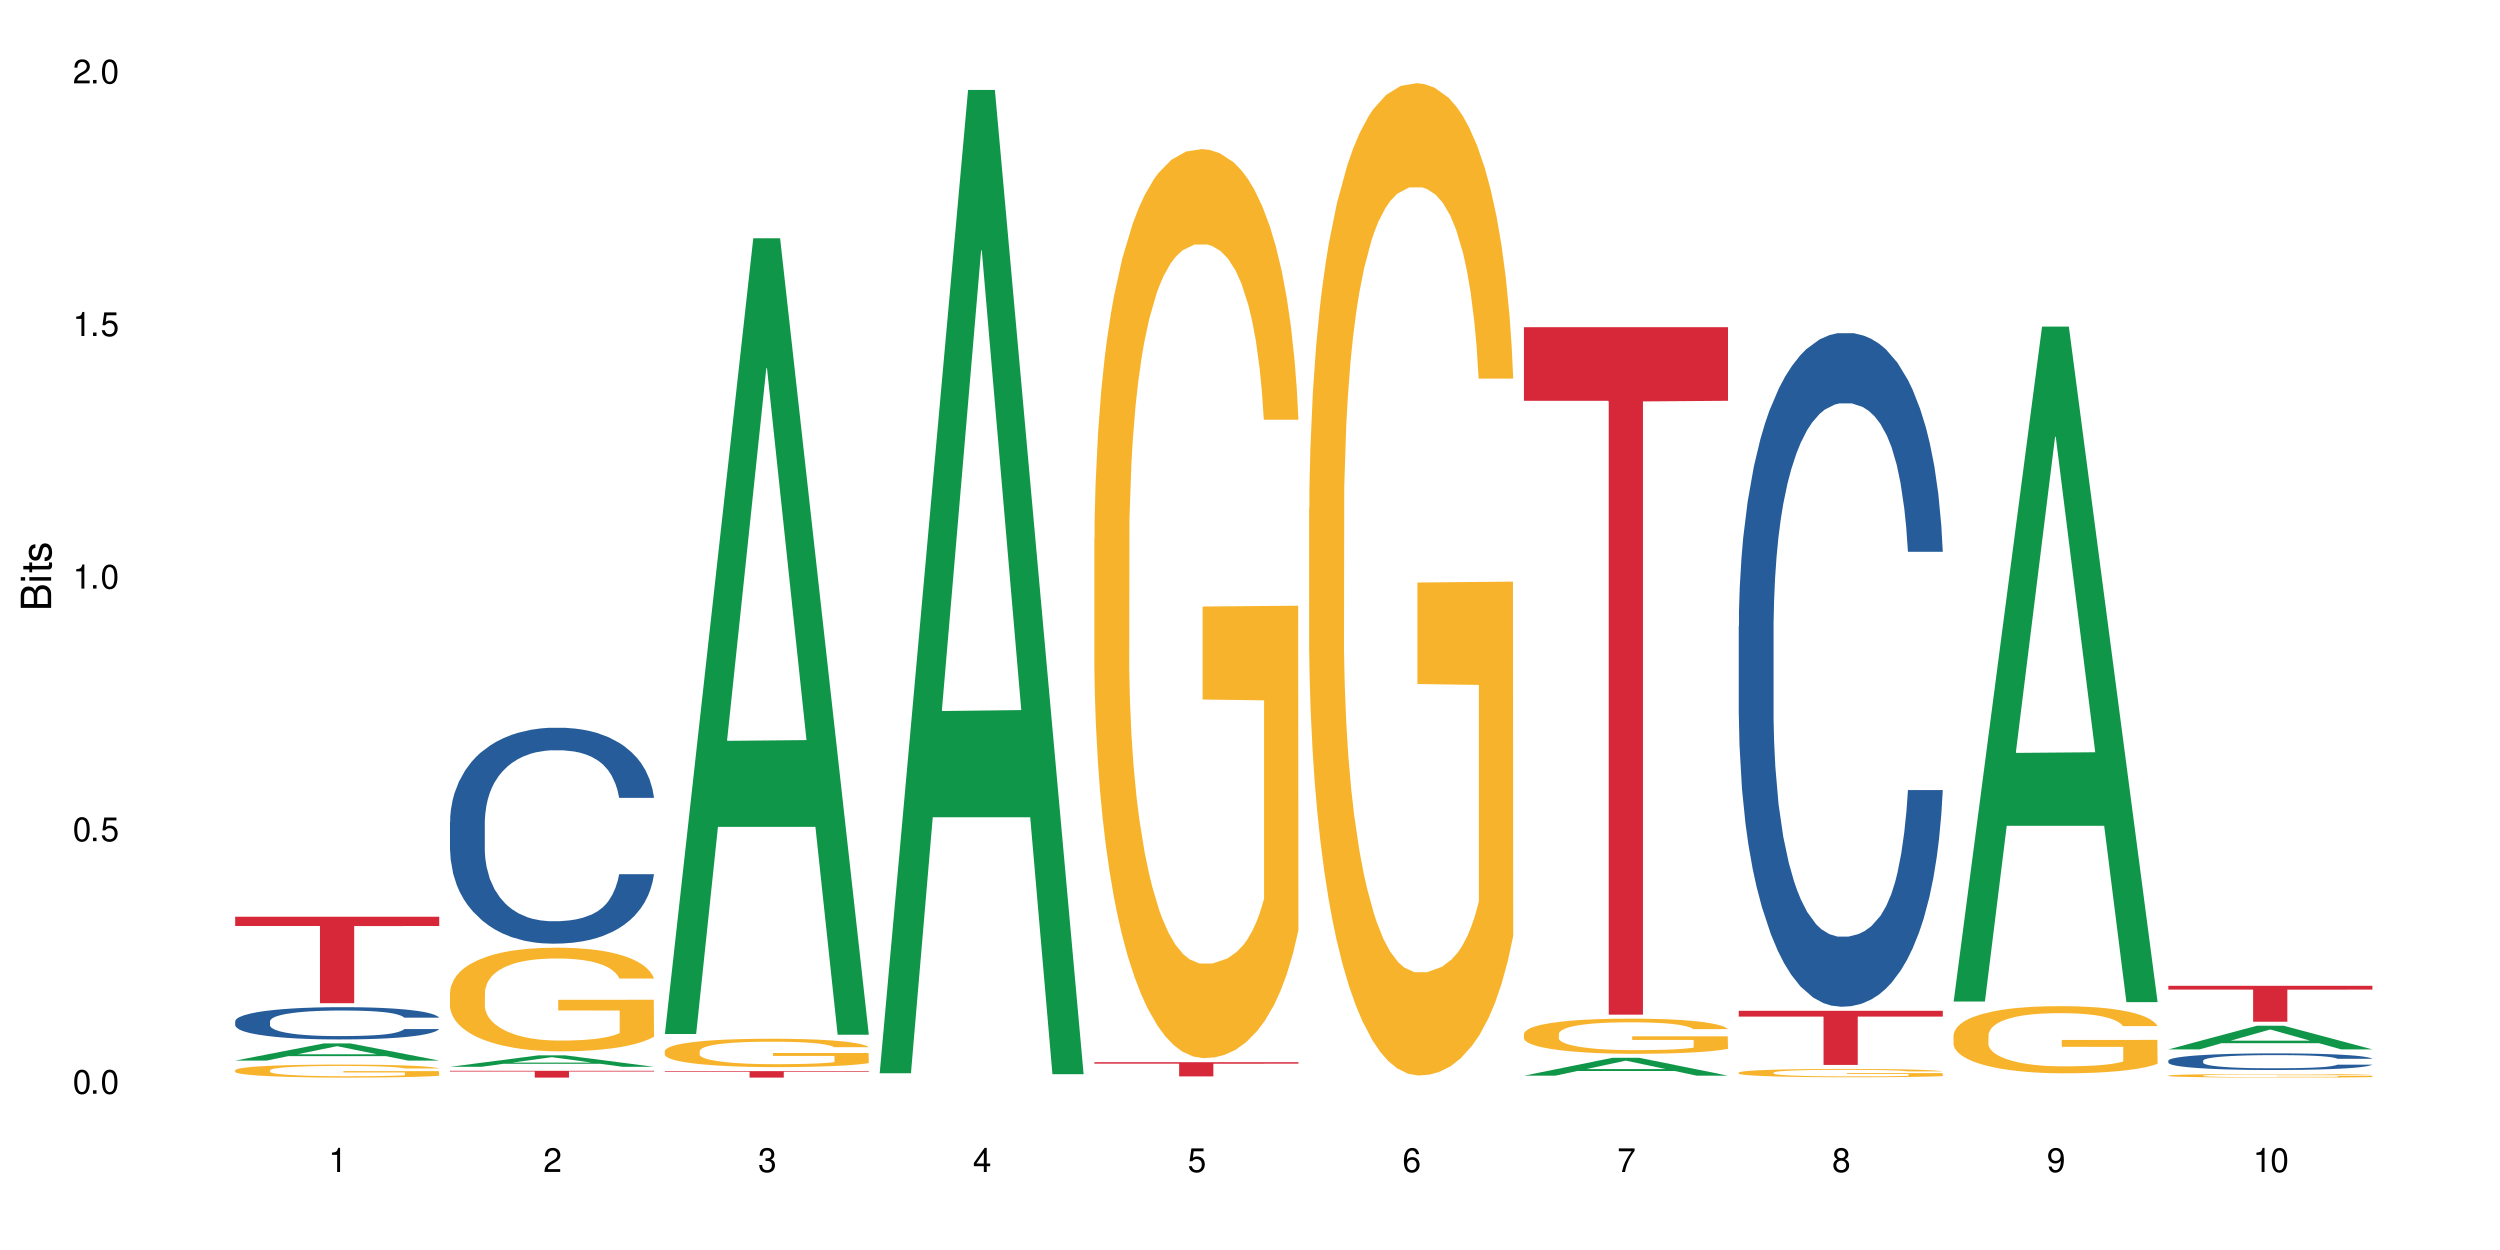 <?xml version="1.0" encoding="UTF-8"?>
<svg xmlns="http://www.w3.org/2000/svg" xmlns:xlink="http://www.w3.org/1999/xlink" width="720" height="360" viewBox="0 0 720 360">
<defs>
<g>
<g id="glyph-0-0">
</g>
<g id="glyph-0-1">
<path d="M 2.641 -6.938 C 2 -6.938 1.422 -6.656 1.078 -6.172 C 0.641 -5.562 0.406 -4.641 0.406 -3.359 C 0.406 -1.016 1.188 0.219 2.641 0.219 C 4.078 0.219 4.859 -1.016 4.859 -3.297 C 4.859 -4.641 4.656 -5.547 4.203 -6.172 C 3.844 -6.656 3.281 -6.938 2.641 -6.938 Z M 2.641 -6.188 C 3.547 -6.188 4 -5.25 4 -3.375 C 4 -1.406 3.562 -0.484 2.625 -0.484 C 1.734 -0.484 1.281 -1.438 1.281 -3.344 C 1.281 -5.25 1.734 -6.188 2.641 -6.188 Z M 2.641 -6.188 "/>
</g>
<g id="glyph-0-2">
<path d="M 1.828 -1 L 0.828 -1 L 0.828 0 L 1.828 0 Z M 1.828 -1 "/>
</g>
<g id="glyph-0-3">
<path d="M 4.562 -6.797 L 1.062 -6.797 L 0.547 -3.094 L 1.328 -3.094 C 1.719 -3.562 2.047 -3.734 2.578 -3.734 C 3.484 -3.734 4.062 -3.109 4.062 -2.094 C 4.062 -1.125 3.484 -0.531 2.578 -0.531 C 1.828 -0.531 1.375 -0.906 1.188 -1.672 L 0.328 -1.672 C 0.453 -1.109 0.547 -0.844 0.75 -0.594 C 1.125 -0.078 1.828 0.219 2.594 0.219 C 3.969 0.219 4.922 -0.781 4.922 -2.219 C 4.922 -3.562 4.031 -4.484 2.719 -4.484 C 2.25 -4.484 1.859 -4.359 1.469 -4.062 L 1.734 -5.969 L 4.562 -5.969 Z M 4.562 -6.797 "/>
</g>
<g id="glyph-0-4">
<path d="M 2.484 -4.938 L 2.484 0 L 3.328 0 L 3.328 -6.938 L 2.766 -6.938 C 2.469 -5.875 2.281 -5.734 0.984 -5.562 L 0.984 -4.938 Z M 2.484 -4.938 "/>
</g>
<g id="glyph-0-5">
<path d="M 4.859 -0.828 L 1.281 -0.828 C 1.359 -1.406 1.672 -1.781 2.5 -2.281 L 3.469 -2.828 C 4.406 -3.344 4.906 -4.062 4.906 -4.906 C 4.906 -5.484 4.672 -6.031 4.266 -6.406 C 3.859 -6.766 3.375 -6.938 2.719 -6.938 C 1.859 -6.938 1.219 -6.625 0.844 -6.031 C 0.609 -5.672 0.5 -5.234 0.484 -4.531 L 1.328 -4.531 C 1.359 -5.016 1.406 -5.281 1.531 -5.516 C 1.75 -5.938 2.188 -6.203 2.703 -6.203 C 3.469 -6.203 4.031 -5.641 4.031 -4.891 C 4.031 -4.344 3.719 -3.859 3.125 -3.516 L 2.234 -3 C 0.812 -2.172 0.406 -1.531 0.328 -0.016 L 4.859 -0.016 Z M 4.859 -0.828 "/>
</g>
<g id="glyph-0-6">
<path d="M 2.125 -3.188 L 2.578 -3.188 C 3.5 -3.188 3.984 -2.766 3.984 -1.922 C 3.984 -1.062 3.469 -0.531 2.594 -0.531 C 1.656 -0.531 1.203 -1 1.156 -2.016 L 0.312 -2.016 C 0.344 -1.453 0.438 -1.094 0.609 -0.781 C 0.953 -0.109 1.625 0.219 2.547 0.219 C 3.953 0.219 4.859 -0.625 4.859 -1.938 C 4.859 -2.828 4.516 -3.297 3.703 -3.594 C 4.344 -3.844 4.656 -4.328 4.656 -5.031 C 4.656 -6.219 3.875 -6.938 2.578 -6.938 C 1.203 -6.938 0.484 -6.172 0.453 -4.703 L 1.297 -4.703 C 1.312 -5.125 1.344 -5.359 1.453 -5.578 C 1.641 -5.969 2.062 -6.203 2.594 -6.203 C 3.344 -6.203 3.797 -5.75 3.797 -5 C 3.797 -4.516 3.609 -4.219 3.25 -4.047 C 3.016 -3.953 2.703 -3.922 2.125 -3.906 Z M 2.125 -3.188 "/>
</g>
<g id="glyph-0-7">
<path d="M 3.141 -1.672 L 3.141 0 L 3.984 0 L 3.984 -1.672 L 4.984 -1.672 L 4.984 -2.438 L 3.984 -2.438 L 3.984 -6.938 L 3.359 -6.938 L 0.266 -2.578 L 0.266 -1.672 Z M 3.141 -2.438 L 1 -2.438 L 3.141 -5.5 Z M 3.141 -2.438 "/>
</g>
<g id="glyph-0-8">
<path d="M 4.781 -5.125 C 4.609 -6.266 3.891 -6.938 2.844 -6.938 C 2.094 -6.938 1.422 -6.578 1.031 -5.953 C 0.594 -5.266 0.406 -4.422 0.406 -3.172 C 0.406 -2 0.578 -1.25 0.984 -0.641 C 1.359 -0.078 1.953 0.219 2.703 0.219 C 3.984 0.219 4.922 -0.75 4.922 -2.094 C 4.922 -3.375 4.062 -4.281 2.844 -4.281 C 2.172 -4.281 1.641 -4.031 1.281 -3.516 C 1.281 -5.234 1.828 -6.188 2.797 -6.188 C 3.391 -6.188 3.797 -5.797 3.938 -5.125 Z M 2.734 -3.531 C 3.547 -3.531 4.062 -2.953 4.062 -2.031 C 4.062 -1.156 3.484 -0.531 2.703 -0.531 C 1.922 -0.531 1.328 -1.188 1.328 -2.078 C 1.328 -2.938 1.906 -3.531 2.734 -3.531 Z M 2.734 -3.531 "/>
</g>
<g id="glyph-0-9">
<path d="M 4.984 -6.797 L 0.438 -6.797 L 0.438 -5.969 L 4.109 -5.969 C 2.5 -3.656 1.828 -2.234 1.328 0 L 2.219 0 C 2.594 -2.172 3.453 -4.047 4.984 -6.094 Z M 4.984 -6.797 "/>
</g>
<g id="glyph-0-10">
<path d="M 3.75 -3.656 C 4.469 -4.094 4.688 -4.438 4.688 -5.078 C 4.688 -6.172 3.844 -6.938 2.641 -6.938 C 1.438 -6.938 0.594 -6.172 0.594 -5.094 C 0.594 -4.438 0.812 -4.094 1.516 -3.656 C 0.734 -3.266 0.359 -2.703 0.359 -1.922 C 0.359 -0.656 1.281 0.219 2.641 0.219 C 3.984 0.219 4.922 -0.656 4.922 -1.922 C 4.922 -2.703 4.531 -3.266 3.75 -3.656 Z M 2.641 -6.188 C 3.359 -6.188 3.812 -5.75 3.812 -5.062 C 3.812 -4.406 3.344 -3.984 2.641 -3.984 C 1.922 -3.984 1.453 -4.406 1.453 -5.078 C 1.453 -5.75 1.922 -6.188 2.641 -6.188 Z M 2.641 -3.266 C 3.484 -3.266 4.062 -2.719 4.062 -1.906 C 4.062 -1.078 3.484 -0.531 2.625 -0.531 C 1.797 -0.531 1.219 -1.094 1.219 -1.906 C 1.219 -2.719 1.781 -3.266 2.641 -3.266 Z M 2.641 -3.266 "/>
</g>
<g id="glyph-0-11">
<path d="M 0.516 -1.578 C 0.672 -0.453 1.406 0.219 2.438 0.219 C 3.188 0.219 3.859 -0.141 4.266 -0.766 C 4.688 -1.453 4.891 -2.297 4.891 -3.547 C 4.891 -4.719 4.703 -5.453 4.312 -6.078 C 3.938 -6.641 3.344 -6.938 2.594 -6.938 C 1.297 -6.938 0.359 -5.969 0.359 -4.625 C 0.359 -3.344 1.234 -2.453 2.453 -2.453 C 3.094 -2.453 3.578 -2.672 4.016 -3.203 C 4 -1.484 3.469 -0.531 2.5 -0.531 C 1.906 -0.531 1.484 -0.906 1.359 -1.578 Z M 2.578 -6.203 C 3.375 -6.203 3.969 -5.531 3.969 -4.641 C 3.969 -3.797 3.391 -3.188 2.547 -3.188 C 1.734 -3.188 1.234 -3.766 1.234 -4.688 C 1.234 -5.562 1.797 -6.203 2.578 -6.203 Z M 2.578 -6.203 "/>
</g>
<g id="glyph-1-0">
</g>
<g id="glyph-1-1">
<path d="M 0 -0.953 L 0 -4.891 C 0 -5.719 -0.234 -6.344 -0.734 -6.797 C -1.188 -7.234 -1.812 -7.469 -2.5 -7.469 C -3.547 -7.469 -4.188 -7 -4.625 -5.875 C -4.984 -6.688 -5.625 -7.094 -6.531 -7.094 C -7.172 -7.094 -7.734 -6.859 -8.141 -6.391 C -8.562 -5.922 -8.75 -5.344 -8.75 -4.5 L -8.75 -0.953 Z M -4.984 -2.062 L -7.766 -2.062 L -7.766 -4.219 C -7.766 -4.844 -7.688 -5.203 -7.453 -5.5 C -7.219 -5.812 -6.859 -5.969 -6.375 -5.969 C -5.891 -5.969 -5.531 -5.812 -5.297 -5.5 C -5.062 -5.203 -4.984 -4.844 -4.984 -4.219 Z M -0.984 -2.062 L -4 -2.062 L -4 -4.781 C -4 -5.766 -3.438 -6.359 -2.484 -6.359 C -1.547 -6.359 -0.984 -5.766 -0.984 -4.781 Z M -0.984 -2.062 "/>
</g>
<g id="glyph-1-2">
<path d="M -6.281 -1.797 L -6.281 -0.797 L 0 -0.797 L 0 -1.797 Z M -8.75 -1.797 L -8.75 -0.797 L -7.484 -0.797 L -7.484 -1.797 Z M -8.75 -1.797 "/>
</g>
<g id="glyph-1-3">
<path d="M -6.281 -3.047 L -6.281 -2.016 L -8.016 -2.016 L -8.016 -1.016 L -6.281 -1.016 L -6.281 -0.172 L -5.469 -0.172 L -5.469 -1.016 L -0.719 -1.016 C -0.078 -1.016 0.281 -1.453 0.281 -2.234 C 0.281 -2.5 0.25 -2.719 0.188 -3.047 L -0.641 -3.047 C -0.609 -2.906 -0.594 -2.766 -0.594 -2.562 C -0.594 -2.141 -0.719 -2.016 -1.156 -2.016 L -5.469 -2.016 L -5.469 -3.047 Z M -6.281 -3.047 "/>
</g>
<g id="glyph-1-4">
<path d="M -4.531 -5.25 C -5.766 -5.25 -6.469 -4.422 -6.469 -2.969 C -6.469 -1.516 -5.719 -0.562 -4.547 -0.562 C -3.562 -0.562 -3.094 -1.062 -2.734 -2.562 L -2.516 -3.484 C -2.344 -4.188 -2.094 -4.469 -1.641 -4.469 C -1.047 -4.469 -0.641 -3.875 -0.641 -3 C -0.641 -2.453 -0.797 -2 -1.062 -1.75 C -1.25 -1.594 -1.422 -1.531 -1.875 -1.469 L -1.875 -0.406 C -0.422 -0.453 0.281 -1.266 0.281 -2.922 C 0.281 -4.5 -0.5 -5.516 -1.719 -5.516 C -2.656 -5.516 -3.172 -4.984 -3.469 -3.734 L -3.703 -2.766 C -3.891 -1.953 -4.156 -1.609 -4.594 -1.609 C -5.188 -1.609 -5.547 -2.125 -5.547 -2.938 C -5.547 -3.75 -5.203 -4.172 -4.531 -4.203 Z M -4.531 -5.25 "/>
</g>
</g>
</defs>
<rect x="-72" y="-36" width="864" height="432" fill="rgb(100%, 100%, 100%)" fill-opacity="1"/>
<path fill-rule="nonzero" fill="rgb(6.275%, 58.824%, 28.235%)" fill-opacity="1" d="M 67.73 305.449 L 67.793 305.445 L 93.223 300.508 L 100.945 300.508 L 126.5 305.453 L 117.52 305.453 L 111.117 304.164 L 83.051 304.164 L 76.773 305.449 L 67.73 305.449 L 85.75 303.629 L 108.543 303.625 L 97.176 301.316 L 97.051 301.312 L 96.926 301.324 L 85.688 303.625 L 85.75 303.629 Z M 67.73 305.449 "/>
<path fill-rule="nonzero" fill="rgb(14.51%, 36.078%, 60%)" fill-opacity="1" d="M 67.73 294.113 L 67.801 294.102 L 67.801 293.898 L 68.02 293.578 L 68.52 293.168 L 69.02 292.891 L 70.312 292.387 L 72.102 291.906 L 73.965 291.531 L 75.328 291.309 L 76.547 291.141 L 79.34 290.828 L 81.133 290.664 L 83.066 290.52 L 85.434 290.375 L 87.152 290.293 L 91.023 290.156 L 93.891 290.098 L 96.113 290.07 L 100.914 290.07 L 103.781 290.105 L 105.859 290.148 L 108.152 290.215 L 110.086 290.293 L 113.457 290.477 L 116.465 290.715 L 117.828 290.852 L 119.977 291.113 L 121.625 291.371 L 122.773 291.59 L 124.062 291.906 L 125.207 292.285 L 126.07 292.719 L 126.5 293.086 L 116.465 293.086 L 115.965 292.746 L 115.391 292.48 L 114.316 292.133 L 113.238 291.887 L 111.734 291.641 L 110.375 291.48 L 108.512 291.32 L 106.863 291.219 L 105.141 291.141 L 103.492 291.09 L 100.34 291.039 L 96.684 291.039 L 95.324 291.055 L 92.527 291.125 L 91.023 291.184 L 88.871 291.301 L 87.367 291.414 L 85.578 291.582 L 84.359 291.727 L 82.852 291.945 L 81.777 292.141 L 80.559 292.422 L 79.844 292.637 L 79.199 292.871 L 78.625 293.152 L 78.195 293.449 L 77.906 293.766 L 77.766 294.07 L 77.766 295.387 L 77.906 295.691 L 78.266 296.047 L 79.199 296.566 L 80.559 297.016 L 82.137 297.371 L 83.641 297.625 L 84.5 297.746 L 85.648 297.883 L 87.441 298.051 L 90.02 298.223 L 91.523 298.289 L 93.816 298.355 L 96.184 298.391 L 99.336 298.391 L 102.133 298.355 L 103.996 298.312 L 105.93 298.246 L 108.582 298.102 L 110.23 297.965 L 111.664 297.805 L 112.738 297.645 L 113.457 297.508 L 114.531 297.246 L 115.391 296.957 L 116.035 296.66 L 116.465 296.371 L 126.5 296.371 L 126.07 296.711 L 125.422 297.039 L 124.777 297.285 L 123.777 297.586 L 122.629 297.848 L 120.98 298.145 L 119.617 298.34 L 117.828 298.551 L 116.18 298.715 L 114.387 298.859 L 111.734 299.027 L 110.016 299.113 L 108.152 299.188 L 105.93 299.258 L 103.137 299.316 L 100.125 299.352 L 97.328 299.359 L 94.32 299.34 L 92.098 299.309 L 89.16 299.23 L 85.504 299.078 L 82.852 298.918 L 80.773 298.754 L 78.984 298.586 L 76.977 298.355 L 74.395 297.984 L 72.82 297.695 L 71.746 297.457 L 70.527 297.125 L 69.664 296.828 L 68.664 296.352 L 67.945 295.75 L 67.73 295.285 Z M 67.73 294.113 "/>
<path fill-rule="nonzero" fill="rgb(96.863%, 70.196%, 16.863%)" fill-opacity="1" d="M 67.73 308.207 L 67.801 308.203 L 67.801 308.137 L 68.09 307.98 L 68.805 307.77 L 69.738 307.594 L 70.742 307.457 L 71.387 307.387 L 72.461 307.285 L 73.395 307.211 L 75.758 307.055 L 78.77 306.91 L 80.418 306.852 L 82.281 306.793 L 84.93 306.727 L 86.148 306.703 L 89.875 306.648 L 94.105 306.613 L 98.762 306.605 L 100.914 306.609 L 103.852 306.621 L 107.863 306.66 L 110.16 306.691 L 111.949 306.727 L 113.812 306.773 L 116.105 306.84 L 118.258 306.922 L 119.977 307.004 L 121.695 307.105 L 123.129 307.215 L 124.348 307.336 L 125.422 307.48 L 126.07 307.598 L 126.5 307.719 L 116.535 307.719 L 115.965 307.598 L 115.32 307.508 L 114.242 307.395 L 113.168 307.312 L 112.094 307.246 L 110.086 307.156 L 108.367 307.102 L 106.215 307.055 L 104.137 307.023 L 101.773 307.004 L 100.34 306.996 L 96.543 306.996 L 93.102 307.02 L 91.094 307.047 L 89.66 307.074 L 87.656 307.129 L 86.438 307.168 L 85.719 307.195 L 83.57 307.301 L 82.137 307.398 L 81.348 307.461 L 80.344 307.566 L 79.629 307.656 L 78.84 307.793 L 78.41 307.895 L 77.836 308.129 L 77.766 308.742 L 77.98 308.875 L 78.41 309.012 L 78.984 309.137 L 79.844 309.266 L 80.703 309.367 L 82.207 309.5 L 83.496 309.586 L 84.5 309.645 L 86.438 309.738 L 87.227 309.77 L 89.09 309.832 L 91.023 309.879 L 93.387 309.918 L 95.18 309.941 L 98.047 309.957 L 101.703 309.957 L 106 309.938 L 108.727 309.91 L 110.59 309.883 L 111.809 309.859 L 113.312 309.82 L 114.387 309.785 L 115.391 309.75 L 116.609 309.691 L 116.609 308.875 L 98.906 308.871 L 98.906 308.488 L 126.426 308.484 L 126.5 309.82 L 124.992 309.914 L 123.129 310 L 121.34 310.07 L 119.477 310.129 L 116.824 310.191 L 114.672 310.234 L 111.375 310.281 L 108.367 310.312 L 105.215 310.332 L 102.418 310.344 L 99.121 310.348 L 96.184 310.34 L 93.031 310.32 L 90.52 310.293 L 88.227 310.258 L 85.934 310.211 L 83.066 310.141 L 81.203 310.082 L 79.27 310.012 L 77.336 309.926 L 75.613 309.832 L 74.469 309.762 L 73.32 309.68 L 72.102 309.578 L 70.957 309.461 L 70.098 309.355 L 69.309 309.234 L 68.734 309.121 L 68.16 308.969 L 67.875 308.848 L 67.73 308.738 Z M 67.73 308.207 "/>
<path fill-rule="nonzero" fill="rgb(83.922%, 15.686%, 22.353%)" fill-opacity="1" d="M 67.73 264.023 L 126.5 264.023 L 126.5 266.688 L 102.008 266.711 L 102.008 288.922 L 92.152 288.922 L 92.152 266.734 L 92.008 266.688 L 67.73 266.688 Z M 67.73 264.023 "/>
<path fill-rule="nonzero" fill="rgb(6.275%, 58.824%, 28.235%)" fill-opacity="1" d="M 129.594 307.242 L 129.656 307.238 L 155.082 303.938 L 162.805 303.938 L 188.359 307.246 L 179.383 307.246 L 172.977 306.383 L 144.91 306.383 L 138.633 307.242 L 129.594 307.242 L 147.613 306.023 L 170.402 306.023 L 159.039 304.477 L 158.914 304.473 L 158.789 304.484 L 147.547 306.023 L 147.613 306.023 Z M 129.594 307.242 "/>
<path fill-rule="nonzero" fill="rgb(14.51%, 36.078%, 60%)" fill-opacity="1" d="M 129.594 236.66 L 129.664 236.602 L 129.664 235.238 L 129.879 233.078 L 130.379 230.352 L 130.883 228.477 L 132.172 225.125 L 133.965 221.883 L 135.828 219.383 L 137.188 217.906 L 138.406 216.77 L 141.203 214.668 L 142.992 213.586 L 144.93 212.621 L 147.293 211.656 L 149.016 211.086 L 152.883 210.176 L 155.75 209.781 L 157.973 209.609 L 162.773 209.609 L 165.641 209.836 L 167.719 210.121 L 170.012 210.574 L 171.949 211.086 L 175.316 212.336 L 178.324 213.93 L 179.688 214.836 L 181.836 216.598 L 183.484 218.305 L 184.633 219.781 L 185.922 221.883 L 187.07 224.441 L 187.93 227.34 L 188.359 229.785 L 178.324 229.785 L 177.824 227.512 L 177.25 225.75 L 176.176 223.418 L 175.102 221.77 L 173.598 220.121 L 172.234 219.043 L 170.371 217.965 L 168.723 217.281 L 167.004 216.77 L 165.355 216.43 L 162.199 216.09 L 158.547 216.09 L 157.184 216.203 L 154.391 216.656 L 152.883 217.055 L 150.734 217.852 L 149.23 218.59 L 147.438 219.727 L 146.219 220.691 L 144.715 222.168 L 143.641 223.477 L 142.422 225.352 L 141.703 226.773 L 141.059 228.363 L 140.484 230.238 L 140.055 232.227 L 139.77 234.328 L 139.625 236.375 L 139.625 245.184 L 139.77 247.23 L 140.129 249.617 L 141.059 253.082 L 142.422 256.094 L 143.996 258.48 L 145.504 260.188 L 146.363 260.984 L 147.508 261.891 L 149.301 263.027 L 151.879 264.164 L 153.387 264.621 L 155.68 265.074 L 158.043 265.301 L 161.199 265.301 L 163.992 265.074 L 165.855 264.789 L 167.789 264.336 L 170.441 263.371 L 172.09 262.461 L 173.523 261.379 L 174.598 260.301 L 175.316 259.391 L 176.391 257.629 L 177.25 255.699 L 177.895 253.707 L 178.324 251.777 L 188.359 251.777 L 187.93 254.051 L 187.285 256.266 L 186.641 257.914 L 185.637 259.902 L 184.488 261.664 L 182.84 263.652 L 181.48 264.961 L 179.688 266.383 L 178.039 267.461 L 176.246 268.426 L 173.598 269.562 L 171.875 270.133 L 170.012 270.645 L 167.789 271.098 L 164.996 271.496 L 161.984 271.723 L 159.191 271.781 L 156.18 271.668 L 153.957 271.438 L 151.02 270.93 L 147.367 269.906 L 144.715 268.824 L 142.637 267.746 L 140.844 266.609 L 138.836 265.074 L 136.258 262.574 L 134.68 260.641 L 133.605 259.051 L 132.387 256.836 L 131.527 254.844 L 130.523 251.664 L 129.809 247.629 L 129.594 244.504 Z M 129.594 236.66 "/>
<path fill-rule="nonzero" fill="rgb(96.863%, 70.196%, 16.863%)" fill-opacity="1" d="M 129.594 285.719 L 129.664 285.691 L 129.664 285.145 L 129.949 283.918 L 130.668 282.227 L 131.598 280.836 L 132.602 279.746 L 133.246 279.176 L 134.32 278.355 L 135.254 277.758 L 137.617 276.531 L 140.629 275.383 L 142.277 274.895 L 144.141 274.43 L 146.793 273.91 L 148.012 273.723 L 151.738 273.285 L 155.965 273.012 L 160.625 272.93 L 162.773 272.957 L 165.711 273.066 L 169.727 273.367 L 172.02 273.641 L 173.812 273.91 L 175.676 274.266 L 177.969 274.812 L 180.117 275.465 L 181.836 276.121 L 183.559 276.938 L 184.992 277.812 L 186.211 278.766 L 187.285 279.91 L 187.93 280.863 L 188.359 281.82 L 178.398 281.82 L 177.824 280.863 L 177.18 280.129 L 176.105 279.23 L 175.031 278.574 L 173.953 278.055 L 171.949 277.348 L 170.227 276.91 L 168.078 276.531 L 166 276.285 L 163.633 276.121 L 162.199 276.066 L 158.402 276.066 L 154.961 276.258 L 152.957 276.477 L 151.523 276.691 L 149.516 277.102 L 148.297 277.43 L 147.582 277.648 L 145.43 278.492 L 143.996 279.258 L 143.207 279.773 L 142.207 280.594 L 141.488 281.328 L 140.699 282.418 L 140.27 283.238 L 139.695 285.09 L 139.625 290 L 139.84 291.035 L 140.27 292.152 L 140.844 293.133 L 141.703 294.172 L 142.562 294.961 L 144.07 296.023 L 145.359 296.734 L 146.363 297.195 L 148.297 297.934 L 149.086 298.18 L 150.949 298.668 L 152.883 299.051 L 155.25 299.379 L 157.039 299.543 L 159.906 299.68 L 163.562 299.68 L 167.863 299.516 L 170.586 299.297 L 172.449 299.078 L 173.668 298.887 L 175.172 298.586 L 176.246 298.316 L 177.25 298.016 L 178.469 297.551 L 178.469 291.035 L 160.766 291.008 L 160.766 287.953 L 188.289 287.926 L 188.359 298.586 L 186.855 299.324 L 184.992 300.031 L 183.199 300.578 L 181.336 301.043 L 178.684 301.559 L 176.535 301.887 L 173.238 302.27 L 170.227 302.512 L 167.074 302.676 L 164.277 302.758 L 160.984 302.785 L 158.043 302.73 L 154.891 302.566 L 152.383 302.352 L 150.09 302.078 L 147.797 301.723 L 144.93 301.148 L 143.066 300.688 L 141.129 300.113 L 139.195 299.434 L 137.477 298.695 L 136.328 298.125 L 135.184 297.469 L 133.965 296.652 L 132.816 295.723 L 131.957 294.879 L 131.168 293.926 L 130.594 293.023 L 130.023 291.797 L 129.734 290.816 L 129.594 289.973 Z M 129.594 285.719 "/>
<path fill-rule="nonzero" fill="rgb(83.922%, 15.686%, 22.353%)" fill-opacity="1" d="M 129.594 308.395 L 188.359 308.395 L 188.359 308.605 L 163.867 308.605 L 163.867 310.348 L 154.012 310.348 L 154.012 308.609 L 153.871 308.605 L 129.594 308.605 Z M 129.594 308.395 "/>
<path fill-rule="nonzero" fill="rgb(6.275%, 58.824%, 28.235%)" fill-opacity="1" d="M 191.453 297.793 L 191.516 297.574 L 216.945 68.617 L 224.668 68.617 L 250.219 298.008 L 241.242 298.008 L 234.84 238.129 L 206.773 238.129 L 200.492 297.793 L 191.453 297.793 L 209.473 213.359 L 232.266 213.145 L 220.898 106.098 L 220.773 105.879 L 220.648 106.527 L 209.41 213.145 L 209.473 213.359 Z M 191.453 297.793 "/>
<path fill-rule="nonzero" fill="rgb(96.863%, 70.196%, 16.863%)" fill-opacity="1" d="M 191.453 302.656 L 191.523 302.648 L 191.523 302.5 L 191.812 302.164 L 192.527 301.703 L 193.461 301.32 L 194.461 301.023 L 195.109 300.867 L 196.184 300.641 L 197.113 300.477 L 199.48 300.141 L 202.488 299.828 L 204.137 299.695 L 206 299.566 L 208.652 299.426 L 209.871 299.375 L 213.598 299.254 L 217.828 299.18 L 222.484 299.156 L 224.637 299.164 L 227.574 299.195 L 231.586 299.277 L 233.879 299.352 L 235.672 299.426 L 237.535 299.523 L 239.828 299.672 L 241.98 299.852 L 243.699 300.031 L 245.418 300.254 L 246.852 300.492 L 248.07 300.754 L 249.145 301.066 L 249.789 301.328 L 250.219 301.59 L 240.258 301.59 L 239.684 301.328 L 239.039 301.129 L 237.965 300.883 L 236.891 300.703 L 235.816 300.559 L 233.809 300.367 L 232.09 300.246 L 229.938 300.141 L 227.859 300.074 L 225.496 300.031 L 224.062 300.016 L 220.262 300.016 L 216.824 300.066 L 214.816 300.129 L 213.383 300.188 L 211.375 300.301 L 210.156 300.387 L 209.441 300.449 L 207.293 300.68 L 205.859 300.887 L 205.07 301.031 L 204.066 301.254 L 203.348 301.457 L 202.562 301.754 L 202.133 301.98 L 201.559 302.484 L 201.484 303.828 L 201.703 304.113 L 202.133 304.418 L 202.703 304.688 L 203.566 304.973 L 204.426 305.188 L 205.93 305.48 L 207.219 305.672 L 208.223 305.801 L 210.156 306.004 L 210.945 306.07 L 212.809 306.203 L 214.746 306.309 L 217.109 306.398 L 218.902 306.441 L 221.77 306.48 L 225.422 306.48 L 229.723 306.434 L 232.445 306.375 L 234.309 306.316 L 235.527 306.262 L 237.035 306.18 L 238.109 306.105 L 239.113 306.023 L 240.332 305.898 L 240.332 304.113 L 222.629 304.105 L 222.629 303.27 L 250.148 303.262 L 250.219 306.18 L 248.715 306.383 L 246.852 306.578 L 245.059 306.727 L 243.195 306.852 L 240.547 306.996 L 238.395 307.086 L 235.098 307.188 L 232.09 307.258 L 228.934 307.301 L 226.141 307.324 L 222.844 307.332 L 219.906 307.316 L 216.75 307.27 L 214.242 307.211 L 211.949 307.137 L 209.656 307.039 L 206.789 306.883 L 204.926 306.758 L 202.992 306.598 L 201.055 306.414 L 199.336 306.211 L 198.191 306.055 L 197.043 305.875 L 195.824 305.652 L 194.68 305.398 L 193.816 305.168 L 193.031 304.906 L 192.457 304.66 L 191.883 304.324 L 191.598 304.055 L 191.453 303.824 Z M 191.453 302.656 "/>
<path fill-rule="nonzero" fill="rgb(83.922%, 15.686%, 22.353%)" fill-opacity="1" d="M 191.453 308.48 L 250.219 308.48 L 250.219 308.68 L 225.727 308.684 L 225.727 310.348 L 215.875 310.348 L 215.875 308.684 L 215.73 308.68 L 191.453 308.68 Z M 191.453 308.48 "/>
<path fill-rule="nonzero" fill="rgb(6.275%, 58.824%, 28.235%)" fill-opacity="1" d="M 253.312 309.105 L 253.375 308.84 L 278.805 25.906 L 286.527 25.906 L 312.082 309.371 L 303.102 309.371 L 296.699 235.379 L 268.633 235.379 L 262.355 309.105 L 253.312 309.105 L 271.332 204.77 L 294.125 204.504 L 282.762 72.219 L 282.633 71.953 L 282.508 72.75 L 271.27 204.504 L 271.332 204.77 Z M 253.312 309.105 "/>
<path fill-rule="nonzero" fill="rgb(96.863%, 70.196%, 16.863%)" fill-opacity="1" d="M 315.176 155.074 L 315.246 154.836 L 315.246 150.055 L 315.531 139.293 L 316.25 124.469 L 317.18 112.273 L 318.184 102.711 L 318.828 97.688 L 319.906 90.516 L 320.836 85.254 L 323.203 74.496 L 326.211 64.453 L 327.859 60.148 L 329.723 56.082 L 332.375 51.539 L 333.594 49.867 L 337.32 46.043 L 341.547 43.648 L 346.207 42.934 L 348.355 43.172 L 351.297 44.129 L 355.309 46.758 L 357.602 49.148 L 359.395 51.539 L 361.258 54.648 L 363.551 59.43 L 365.699 65.168 L 367.422 70.91 L 369.141 78.082 L 370.574 85.734 L 371.793 94.102 L 372.867 104.145 L 373.512 112.512 L 373.941 120.883 L 363.98 120.883 L 363.406 112.512 L 362.762 106.059 L 361.688 98.168 L 360.613 92.43 L 359.535 87.887 L 357.531 81.668 L 355.809 77.844 L 353.66 74.496 L 351.582 72.344 L 349.215 70.91 L 347.785 70.43 L 343.984 70.43 L 340.547 72.105 L 338.539 74.016 L 337.105 75.93 L 335.098 79.516 L 333.879 82.387 L 333.164 84.297 L 331.012 91.711 L 329.578 98.406 L 328.793 102.949 L 327.789 110.121 L 327.07 116.578 L 326.281 126.141 L 325.852 133.316 L 325.281 149.574 L 325.207 192.613 L 325.422 201.699 L 325.852 211.504 L 326.426 220.109 L 327.285 229.195 L 328.145 236.133 L 329.652 245.457 L 330.941 251.672 L 331.945 255.738 L 333.879 262.195 L 334.668 264.348 L 336.531 268.648 L 338.465 271.996 L 340.832 274.867 L 342.625 276.301 L 345.488 277.496 L 349.145 277.496 L 353.445 276.062 L 356.168 274.148 L 358.031 272.234 L 359.25 270.562 L 360.754 267.934 L 361.832 265.543 L 362.832 262.91 L 364.051 258.848 L 364.051 201.699 L 346.352 201.461 L 346.352 174.68 L 373.871 174.441 L 373.941 267.934 L 372.438 274.387 L 370.574 280.605 L 368.781 285.387 L 366.918 289.453 L 364.266 293.996 L 362.117 296.863 L 358.82 300.211 L 355.809 302.363 L 352.656 303.797 L 349.863 304.516 L 346.566 304.754 L 343.625 304.277 L 340.473 302.844 L 337.965 300.93 L 335.672 298.539 L 333.379 295.43 L 330.512 290.41 L 328.648 286.344 L 326.715 281.324 L 324.777 275.344 L 323.059 268.891 L 321.91 263.867 L 320.766 258.129 L 319.547 250.957 L 318.398 242.824 L 317.539 235.414 L 316.75 227.047 L 316.18 219.156 L 315.605 208.395 L 315.316 199.785 L 315.176 192.375 Z M 315.176 155.074 "/>
<path fill-rule="nonzero" fill="rgb(83.922%, 15.686%, 22.353%)" fill-opacity="1" d="M 315.176 305.906 L 373.941 305.906 L 373.941 306.344 L 349.449 306.348 L 349.449 310.012 L 339.594 310.012 L 339.594 306.352 L 339.453 306.344 L 315.176 306.344 Z M 315.176 305.906 "/>
<path fill-rule="nonzero" fill="rgb(96.863%, 70.196%, 16.863%)" fill-opacity="1" d="M 377.035 146.363 L 377.105 146.102 L 377.105 140.879 L 377.395 129.137 L 378.109 112.953 L 379.043 99.641 L 380.047 89.203 L 380.691 83.723 L 381.766 75.891 L 382.695 70.148 L 385.062 58.402 L 388.07 47.441 L 389.719 42.742 L 391.582 38.309 L 394.234 33.348 L 395.453 31.52 L 399.18 27.344 L 403.41 24.734 L 408.066 23.953 L 410.219 24.211 L 413.156 25.258 L 417.168 28.129 L 419.461 30.738 L 421.254 33.348 L 423.117 36.742 L 425.41 41.961 L 427.562 48.227 L 429.281 54.488 L 431 62.32 L 432.434 70.672 L 433.652 79.805 L 434.727 90.77 L 435.375 99.902 L 435.805 109.039 L 425.84 109.039 L 425.27 99.902 L 424.621 92.855 L 423.547 84.242 L 422.473 77.98 L 421.398 73.02 L 419.391 66.234 L 417.672 62.059 L 415.52 58.402 L 413.441 56.055 L 411.078 54.488 L 409.645 53.969 L 405.848 53.969 L 402.406 55.793 L 400.398 57.883 L 398.965 59.969 L 396.961 63.887 L 395.742 67.016 L 395.023 69.105 L 392.875 77.195 L 391.441 84.504 L 390.652 89.465 L 389.648 97.293 L 388.934 104.34 L 388.145 114.781 L 387.715 122.609 L 387.141 140.359 L 387.07 187.34 L 387.285 197.258 L 387.715 207.957 L 388.289 217.355 L 389.148 227.273 L 390.008 234.84 L 391.512 245.02 L 392.801 251.809 L 393.805 256.242 L 395.742 263.289 L 396.527 265.641 L 398.391 270.34 L 400.328 273.992 L 402.691 277.125 L 404.484 278.691 L 407.352 279.996 L 411.008 279.996 L 415.305 278.43 L 418.031 276.34 L 419.895 274.254 L 421.109 272.426 L 422.617 269.555 L 423.691 266.945 L 424.695 264.074 L 425.914 259.637 L 425.914 197.258 L 408.211 196.996 L 408.211 167.766 L 435.73 167.504 L 435.805 269.555 L 434.297 276.602 L 432.434 283.387 L 430.645 288.609 L 428.781 293.047 L 426.129 298.004 L 423.977 301.137 L 420.68 304.789 L 417.672 307.141 L 414.52 308.707 L 411.723 309.488 L 408.426 309.75 L 405.488 309.227 L 402.336 307.66 L 399.824 305.574 L 397.531 302.965 L 395.238 299.57 L 392.371 294.09 L 390.508 289.652 L 388.574 284.172 L 386.641 277.645 L 384.918 270.598 L 383.773 265.117 L 382.625 258.855 L 381.406 251.023 L 380.262 242.148 L 379.398 234.059 L 378.613 224.922 L 378.039 216.309 L 377.465 204.566 L 377.18 195.168 L 377.035 187.078 Z M 377.035 146.363 "/>
<path fill-rule="nonzero" fill="rgb(6.275%, 58.824%, 28.235%)" fill-opacity="1" d="M 438.895 309.793 L 438.957 309.789 L 464.387 304.645 L 472.109 304.645 L 497.664 309.797 L 488.688 309.797 L 482.281 308.453 L 454.215 308.453 L 447.938 309.793 L 438.895 309.793 L 456.914 307.898 L 479.707 307.891 L 468.344 305.484 L 468.219 305.48 L 468.09 305.496 L 456.852 307.891 L 456.914 307.898 Z M 438.895 309.793 "/>
<path fill-rule="nonzero" fill="rgb(96.863%, 70.196%, 16.863%)" fill-opacity="1" d="M 438.895 297.707 L 438.969 297.699 L 438.969 297.512 L 439.254 297.098 L 439.973 296.523 L 440.902 296.051 L 441.906 295.684 L 442.551 295.488 L 443.625 295.211 L 444.559 295.008 L 446.922 294.59 L 449.934 294.203 L 451.582 294.035 L 453.445 293.879 L 456.098 293.703 L 457.316 293.641 L 461.043 293.492 L 465.27 293.398 L 469.93 293.371 L 472.078 293.379 L 475.016 293.418 L 479.031 293.52 L 481.324 293.609 L 483.117 293.703 L 484.98 293.824 L 487.273 294.008 L 489.422 294.23 L 491.141 294.453 L 492.863 294.73 L 494.297 295.027 L 495.516 295.348 L 496.59 295.738 L 497.234 296.062 L 497.664 296.383 L 487.703 296.383 L 487.129 296.062 L 486.484 295.812 L 485.41 295.508 L 484.332 295.285 L 483.258 295.109 L 481.254 294.867 L 479.531 294.719 L 477.383 294.59 L 475.305 294.508 L 472.938 294.453 L 471.504 294.434 L 467.707 294.434 L 464.266 294.5 L 462.262 294.574 L 460.828 294.648 L 458.82 294.785 L 457.602 294.895 L 456.887 294.969 L 454.734 295.258 L 453.301 295.516 L 452.512 295.691 L 451.512 295.969 L 450.793 296.219 L 450.004 296.59 L 449.574 296.867 L 449 297.492 L 448.93 299.156 L 449.145 299.508 L 449.574 299.887 L 450.148 300.223 L 451.008 300.574 L 451.867 300.84 L 453.375 301.203 L 454.664 301.441 L 455.668 301.598 L 457.602 301.848 L 458.391 301.93 L 460.254 302.098 L 462.188 302.227 L 464.555 302.34 L 466.344 302.395 L 469.211 302.441 L 472.867 302.441 L 477.168 302.383 L 479.891 302.312 L 481.754 302.238 L 482.973 302.172 L 484.477 302.07 L 485.551 301.977 L 486.555 301.875 L 487.773 301.719 L 487.773 299.508 L 470.07 299.5 L 470.07 298.465 L 497.594 298.457 L 497.664 302.07 L 496.16 302.32 L 494.297 302.559 L 492.504 302.746 L 490.641 302.902 L 487.988 303.078 L 485.84 303.188 L 482.543 303.32 L 479.531 303.402 L 476.379 303.457 L 473.582 303.484 L 470.285 303.492 L 467.348 303.477 L 464.195 303.422 L 461.688 303.348 L 459.395 303.254 L 457.102 303.133 L 454.234 302.938 L 452.371 302.781 L 450.434 302.59 L 448.5 302.355 L 446.781 302.105 L 445.633 301.914 L 444.484 301.691 L 443.27 301.414 L 442.121 301.098 L 441.262 300.812 L 440.473 300.488 L 439.898 300.184 L 439.328 299.77 L 439.039 299.434 L 438.895 299.148 Z M 438.895 297.707 "/>
<path fill-rule="nonzero" fill="rgb(83.922%, 15.686%, 22.353%)" fill-opacity="1" d="M 438.895 94.23 L 497.664 94.23 L 497.664 115.426 L 473.172 115.609 L 473.172 292.223 L 463.316 292.223 L 463.316 115.797 L 463.176 115.426 L 438.895 115.426 Z M 438.895 94.23 "/>
<path fill-rule="nonzero" fill="rgb(14.51%, 36.078%, 60%)" fill-opacity="1" d="M 500.758 180.371 L 500.828 180.195 L 500.828 175.941 L 501.043 169.203 L 501.547 160.691 L 502.047 154.84 L 503.336 144.379 L 505.129 134.27 L 506.992 126.469 L 508.355 121.859 L 509.57 118.312 L 512.367 111.75 L 514.16 108.383 L 516.094 105.367 L 518.461 102.352 L 520.18 100.582 L 524.051 97.742 L 526.914 96.5 L 529.137 95.969 L 533.938 95.969 L 536.805 96.68 L 538.883 97.566 L 541.18 98.984 L 543.113 100.582 L 546.48 104.48 L 549.492 109.445 L 550.852 112.281 L 553.004 117.781 L 554.652 123.098 L 555.797 127.711 L 557.09 134.27 L 558.234 142.25 L 559.094 151.293 L 559.523 158.918 L 549.492 158.918 L 548.988 151.824 L 548.418 146.328 L 547.34 139.059 L 546.266 133.914 L 544.762 128.773 L 543.398 125.406 L 541.535 122.035 L 539.887 119.906 L 538.168 118.312 L 536.52 117.246 L 533.367 116.184 L 529.711 116.184 L 528.348 116.539 L 525.555 117.957 L 524.051 119.199 L 521.898 121.68 L 520.395 123.984 L 518.602 127.531 L 517.383 130.547 L 515.879 135.156 L 514.805 139.234 L 513.586 145.086 L 512.867 149.52 L 512.223 154.484 L 511.652 160.336 L 511.219 166.543 L 510.934 173.102 L 510.789 179.484 L 510.789 206.969 L 510.934 213.355 L 511.293 220.801 L 512.223 231.617 L 513.586 241.016 L 515.164 248.461 L 516.668 253.781 L 517.527 256.266 L 518.676 259.102 L 520.465 262.648 L 523.047 266.195 L 524.551 267.613 L 526.844 269.031 L 529.211 269.742 L 532.363 269.742 L 535.156 269.031 L 537.02 268.145 L 538.957 266.727 L 541.609 263.711 L 543.258 260.875 L 544.691 257.504 L 545.766 254.137 L 546.48 251.301 L 547.555 245.801 L 548.418 239.773 L 549.062 233.566 L 549.492 227.539 L 559.523 227.539 L 559.094 234.633 L 558.449 241.547 L 557.805 246.688 L 556.801 252.895 L 555.656 258.391 L 554.008 264.598 L 552.645 268.676 L 550.852 273.109 L 549.203 276.477 L 547.414 279.492 L 544.762 283.039 L 543.043 284.812 L 541.18 286.406 L 538.957 287.828 L 536.16 289.066 L 533.152 289.777 L 530.355 289.953 L 527.348 289.602 L 525.125 288.891 L 522.188 287.293 L 518.531 284.102 L 515.879 280.734 L 513.801 277.363 L 512.008 273.82 L 510.004 269.031 L 507.422 261.23 L 505.844 255.199 L 504.77 250.234 L 503.551 243.32 L 502.691 237.113 L 501.688 227.184 L 500.973 214.594 L 500.758 204.844 Z M 500.758 180.371 "/>
<path fill-rule="nonzero" fill="rgb(96.863%, 70.196%, 16.863%)" fill-opacity="1" d="M 500.758 308.883 L 500.828 308.883 L 500.828 308.84 L 501.117 308.738 L 501.832 308.605 L 502.766 308.492 L 503.766 308.406 L 504.414 308.359 L 505.488 308.293 L 506.418 308.246 L 508.785 308.148 L 511.793 308.055 L 513.441 308.016 L 515.305 307.977 L 517.957 307.938 L 519.176 307.922 L 522.902 307.887 L 527.133 307.863 L 531.789 307.859 L 533.938 307.859 L 536.879 307.867 L 540.891 307.895 L 543.184 307.914 L 544.977 307.938 L 546.84 307.965 L 549.133 308.008 L 551.281 308.062 L 553.004 308.113 L 554.723 308.18 L 556.156 308.25 L 557.375 308.324 L 558.449 308.418 L 559.094 308.496 L 559.523 308.57 L 549.562 308.57 L 548.988 308.496 L 548.344 308.438 L 547.27 308.363 L 546.195 308.312 L 545.121 308.27 L 543.113 308.211 L 541.395 308.176 L 539.242 308.148 L 537.164 308.129 L 534.801 308.113 L 533.367 308.109 L 529.566 308.109 L 526.129 308.125 L 524.121 308.141 L 522.688 308.16 L 520.68 308.191 L 519.461 308.219 L 518.746 308.238 L 516.598 308.305 L 515.164 308.367 L 514.375 308.406 L 513.371 308.473 L 512.652 308.531 L 511.867 308.621 L 511.438 308.684 L 510.863 308.832 L 510.789 309.227 L 511.004 309.312 L 511.438 309.402 L 512.008 309.48 L 512.867 309.562 L 513.73 309.625 L 515.234 309.711 L 516.523 309.77 L 517.527 309.805 L 519.461 309.863 L 520.25 309.883 L 522.113 309.926 L 524.051 309.953 L 526.414 309.98 L 528.207 309.992 L 531.074 310.004 L 534.727 310.004 L 539.027 309.992 L 541.75 309.973 L 543.613 309.957 L 544.832 309.941 L 546.34 309.918 L 547.414 309.895 L 548.418 309.871 L 549.633 309.836 L 549.633 309.312 L 531.934 309.309 L 531.934 309.062 L 559.453 309.062 L 559.523 309.918 L 558.02 309.977 L 556.156 310.035 L 554.363 310.078 L 552.5 310.113 L 549.852 310.156 L 547.699 310.184 L 544.402 310.215 L 541.395 310.234 L 538.238 310.246 L 535.445 310.254 L 532.148 310.254 L 529.211 310.25 L 526.055 310.238 L 523.547 310.219 L 521.254 310.199 L 518.961 310.168 L 516.094 310.125 L 514.23 310.086 L 512.297 310.039 L 510.359 309.984 L 508.641 309.926 L 507.492 309.879 L 506.348 309.828 L 505.129 309.762 L 503.98 309.688 L 503.121 309.621 L 502.332 309.543 L 501.762 309.473 L 501.188 309.371 L 500.902 309.293 L 500.758 309.227 Z M 500.758 308.883 "/>
<path fill-rule="nonzero" fill="rgb(83.922%, 15.686%, 22.353%)" fill-opacity="1" d="M 500.758 291.105 L 559.523 291.105 L 559.523 292.773 L 535.031 292.789 L 535.031 306.707 L 525.18 306.707 L 525.18 292.805 L 525.035 292.773 L 500.758 292.773 Z M 500.758 291.105 "/>
<path fill-rule="nonzero" fill="rgb(6.275%, 58.824%, 28.235%)" fill-opacity="1" d="M 562.617 288.438 L 562.68 288.258 L 588.109 94.07 L 595.832 94.07 L 621.387 288.621 L 612.406 288.621 L 606.004 237.84 L 577.938 237.84 L 571.66 288.438 L 562.617 288.438 L 580.637 216.832 L 603.43 216.648 L 592.066 125.855 L 591.938 125.676 L 591.812 126.223 L 580.574 216.648 L 580.637 216.832 Z M 562.617 288.438 "/>
<path fill-rule="nonzero" fill="rgb(96.863%, 70.196%, 16.863%)" fill-opacity="1" d="M 562.617 298.055 L 562.691 298.039 L 562.691 297.684 L 562.977 296.891 L 563.691 295.797 L 564.625 294.895 L 565.629 294.188 L 566.273 293.816 L 567.348 293.285 L 568.281 292.898 L 570.645 292.105 L 573.656 291.363 L 575.305 291.043 L 577.168 290.742 L 579.816 290.406 L 581.035 290.285 L 584.762 290 L 588.992 289.824 L 593.648 289.773 L 595.801 289.789 L 598.738 289.859 L 602.754 290.055 L 605.047 290.23 L 606.836 290.406 L 608.699 290.637 L 610.992 290.992 L 613.145 291.414 L 614.863 291.84 L 616.586 292.367 L 618.016 292.934 L 619.234 293.551 L 620.312 294.293 L 620.957 294.91 L 621.387 295.531 L 611.426 295.531 L 610.852 294.91 L 610.207 294.434 L 609.129 293.852 L 608.055 293.43 L 606.98 293.094 L 604.973 292.633 L 603.254 292.352 L 601.105 292.105 L 599.023 291.945 L 596.66 291.84 L 595.227 291.805 L 591.43 291.805 L 587.988 291.926 L 585.98 292.066 L 584.547 292.211 L 582.543 292.473 L 581.324 292.688 L 580.605 292.828 L 578.457 293.375 L 577.023 293.871 L 576.234 294.207 L 575.23 294.734 L 574.516 295.211 L 573.727 295.918 L 573.297 296.449 L 572.723 297.648 L 572.652 300.828 L 572.867 301.5 L 573.297 302.223 L 573.871 302.859 L 574.73 303.531 L 575.59 304.043 L 577.094 304.73 L 578.387 305.191 L 579.387 305.492 L 581.324 305.969 L 582.113 306.129 L 583.977 306.445 L 585.91 306.691 L 588.273 306.906 L 590.066 307.012 L 592.934 307.098 L 596.59 307.098 L 600.891 306.992 L 603.613 306.852 L 605.477 306.711 L 606.695 306.586 L 608.199 306.391 L 609.273 306.215 L 610.277 306.02 L 611.496 305.723 L 611.496 301.5 L 593.793 301.48 L 593.793 299.504 L 621.312 299.488 L 621.387 306.391 L 619.879 306.871 L 618.016 307.328 L 616.227 307.68 L 614.363 307.98 L 611.711 308.316 L 609.559 308.531 L 606.266 308.777 L 603.254 308.938 L 600.102 309.043 L 597.305 309.094 L 594.008 309.113 L 591.07 309.078 L 587.918 308.973 L 585.41 308.828 L 583.113 308.652 L 580.82 308.422 L 577.953 308.051 L 576.09 307.754 L 574.156 307.383 L 572.223 306.941 L 570.5 306.465 L 569.355 306.094 L 568.207 305.668 L 566.988 305.137 L 565.844 304.539 L 564.984 303.992 L 564.195 303.371 L 563.621 302.789 L 563.047 301.996 L 562.762 301.359 L 562.617 300.812 Z M 562.617 298.055 "/>
<path fill-rule="nonzero" fill="rgb(6.275%, 58.824%, 28.235%)" fill-opacity="1" d="M 624.48 302.219 L 624.543 302.211 L 649.969 295.406 L 657.691 295.406 L 683.246 302.223 L 674.27 302.223 L 667.863 300.445 L 639.797 300.445 L 633.52 302.219 L 624.48 302.219 L 642.5 299.707 L 665.289 299.703 L 653.926 296.52 L 653.801 296.516 L 653.676 296.535 L 642.438 299.703 L 642.5 299.707 Z M 624.48 302.219 "/>
<path fill-rule="nonzero" fill="rgb(14.51%, 36.078%, 60%)" fill-opacity="1" d="M 624.48 305.457 L 624.551 305.453 L 624.551 305.348 L 624.766 305.18 L 625.266 304.973 L 625.77 304.828 L 627.059 304.57 L 628.852 304.32 L 630.715 304.129 L 632.074 304.012 L 633.293 303.926 L 636.09 303.766 L 637.879 303.68 L 639.816 303.605 L 642.18 303.531 L 643.902 303.488 L 647.77 303.418 L 650.637 303.387 L 652.859 303.375 L 657.66 303.375 L 660.527 303.391 L 662.605 303.414 L 664.898 303.449 L 666.836 303.488 L 670.203 303.586 L 673.215 303.707 L 674.574 303.777 L 676.727 303.914 L 678.375 304.043 L 679.52 304.156 L 680.809 304.32 L 681.957 304.516 L 682.816 304.738 L 683.246 304.926 L 673.215 304.926 L 672.711 304.754 L 672.137 304.617 L 671.062 304.438 L 669.988 304.312 L 668.484 304.184 L 667.121 304.102 L 665.258 304.02 L 663.609 303.965 L 661.891 303.926 L 660.242 303.898 L 657.086 303.875 L 653.434 303.875 L 652.07 303.883 L 649.277 303.918 L 647.77 303.949 L 645.621 304.008 L 644.117 304.066 L 642.324 304.152 L 641.105 304.227 L 639.602 304.34 L 638.527 304.441 L 637.309 304.586 L 636.59 304.695 L 635.945 304.816 L 635.371 304.961 L 634.941 305.117 L 634.656 305.277 L 634.512 305.434 L 634.512 306.113 L 634.656 306.27 L 635.016 306.453 L 635.945 306.723 L 637.309 306.953 L 638.883 307.137 L 640.391 307.27 L 641.25 307.328 L 642.395 307.398 L 644.188 307.488 L 646.766 307.574 L 648.273 307.609 L 650.566 307.645 L 652.93 307.66 L 656.086 307.66 L 658.879 307.645 L 660.742 307.621 L 662.68 307.586 L 665.328 307.512 L 666.977 307.441 L 668.41 307.359 L 669.488 307.277 L 670.203 307.207 L 671.277 307.07 L 672.137 306.922 L 672.781 306.77 L 673.215 306.621 L 683.246 306.621 L 682.816 306.797 L 682.172 306.965 L 681.527 307.094 L 680.523 307.246 L 679.375 307.383 L 677.727 307.535 L 676.367 307.637 L 674.574 307.746 L 672.926 307.828 L 671.133 307.902 L 668.484 307.988 L 666.762 308.035 L 664.898 308.074 L 662.68 308.109 L 659.883 308.137 L 656.871 308.156 L 654.078 308.16 L 651.066 308.152 L 648.848 308.133 L 645.906 308.094 L 642.254 308.016 L 639.602 307.934 L 637.523 307.852 L 635.73 307.762 L 633.723 307.645 L 631.145 307.453 L 629.566 307.305 L 628.492 307.18 L 627.273 307.008 L 626.414 306.855 L 625.41 306.613 L 624.695 306.301 L 624.48 306.059 Z M 624.48 305.457 "/>
<path fill-rule="nonzero" fill="rgb(96.863%, 70.196%, 16.863%)" fill-opacity="1" d="M 624.48 309.754 L 624.551 309.754 L 624.551 309.734 L 624.836 309.691 L 625.555 309.633 L 626.484 309.586 L 627.488 309.547 L 628.133 309.527 L 629.207 309.5 L 630.141 309.477 L 632.504 309.434 L 635.516 309.395 L 637.164 309.379 L 639.027 309.363 L 641.68 309.344 L 642.898 309.336 L 646.625 309.324 L 650.852 309.312 L 655.512 309.309 L 657.66 309.312 L 660.598 309.316 L 664.613 309.324 L 666.906 309.336 L 668.699 309.344 L 670.562 309.355 L 672.855 309.375 L 675.004 309.398 L 676.727 309.422 L 678.445 309.449 L 679.879 309.48 L 681.098 309.512 L 682.172 309.551 L 682.816 309.586 L 683.246 309.617 L 673.285 309.617 L 672.711 309.586 L 672.066 309.559 L 670.992 309.527 L 669.918 309.508 L 668.84 309.488 L 666.836 309.465 L 665.113 309.449 L 662.965 309.434 L 660.887 309.426 L 658.52 309.422 L 657.086 309.418 L 653.289 309.418 L 649.848 309.426 L 647.844 309.434 L 646.41 309.441 L 644.402 309.457 L 643.184 309.465 L 642.469 309.473 L 640.316 309.504 L 638.883 309.531 L 638.098 309.547 L 637.094 309.578 L 636.375 309.602 L 635.586 309.641 L 635.156 309.668 L 634.586 309.73 L 634.512 309.902 L 634.727 309.938 L 635.156 309.977 L 635.73 310.012 L 636.59 310.047 L 637.449 310.074 L 638.957 310.113 L 640.246 310.137 L 641.25 310.152 L 643.184 310.18 L 643.973 310.188 L 645.836 310.203 L 647.77 310.215 L 650.137 310.227 L 651.926 310.234 L 654.793 310.238 L 658.449 310.238 L 662.75 310.234 L 665.473 310.227 L 667.336 310.219 L 668.555 310.211 L 670.059 310.199 L 671.133 310.191 L 672.137 310.18 L 673.355 310.164 L 673.355 309.938 L 655.656 309.938 L 655.656 309.832 L 683.176 309.832 L 683.246 310.199 L 681.742 310.227 L 679.879 310.25 L 678.086 310.27 L 676.223 310.285 L 673.57 310.305 L 671.422 310.316 L 668.125 310.328 L 665.113 310.336 L 661.961 310.344 L 659.168 310.344 L 655.871 310.348 L 652.93 310.344 L 649.777 310.34 L 647.27 310.332 L 642.684 310.309 L 639.816 310.289 L 637.953 310.273 L 636.016 310.254 L 634.082 310.23 L 632.363 310.203 L 631.215 310.184 L 630.07 310.16 L 628.852 310.133 L 627.703 310.102 L 626.844 310.07 L 626.055 310.039 L 625.48 310.008 L 624.91 309.965 L 624.621 309.93 L 624.48 309.902 Z M 624.48 309.754 "/>
<path fill-rule="nonzero" fill="rgb(83.922%, 15.686%, 22.353%)" fill-opacity="1" d="M 624.48 283.902 L 683.246 283.902 L 683.246 285.012 L 658.754 285.02 L 658.754 294.258 L 648.898 294.258 L 648.898 285.027 L 648.758 285.012 L 624.48 285.012 Z M 624.48 283.902 "/>
<g fill="rgb(0%, 0%, 0%)" fill-opacity="1">
<use xlink:href="#glyph-0-1" x="20.965" y="314.993"/>
<use xlink:href="#glyph-0-2" x="25.965" y="314.993"/>
<use xlink:href="#glyph-0-1" x="28.965" y="314.993"/>
</g>
<g fill="rgb(0%, 0%, 0%)" fill-opacity="1">
<use xlink:href="#glyph-0-1" x="20.965" y="242.251"/>
<use xlink:href="#glyph-0-2" x="25.965" y="242.251"/>
<use xlink:href="#glyph-0-3" x="28.965" y="242.251"/>
</g>
<g fill="rgb(0%, 0%, 0%)" fill-opacity="1">
<use xlink:href="#glyph-0-4" x="20.965" y="169.509"/>
<use xlink:href="#glyph-0-2" x="25.965" y="169.509"/>
<use xlink:href="#glyph-0-1" x="28.965" y="169.509"/>
</g>
<g fill="rgb(0%, 0%, 0%)" fill-opacity="1">
<use xlink:href="#glyph-0-4" x="20.965" y="96.767"/>
<use xlink:href="#glyph-0-2" x="25.965" y="96.767"/>
<use xlink:href="#glyph-0-3" x="28.965" y="96.767"/>
</g>
<g fill="rgb(0%, 0%, 0%)" fill-opacity="1">
<use xlink:href="#glyph-0-5" x="20.965" y="24.024"/>
<use xlink:href="#glyph-0-2" x="25.965" y="24.024"/>
<use xlink:href="#glyph-0-1" x="28.965" y="24.024"/>
</g>
<g fill="rgb(0%, 0%, 0%)" fill-opacity="1">
<use xlink:href="#glyph-0-4" x="94.613" y="337.532"/>
</g>
<g fill="rgb(0%, 0%, 0%)" fill-opacity="1">
<use xlink:href="#glyph-0-5" x="156.477" y="337.532"/>
</g>
<g fill="rgb(0%, 0%, 0%)" fill-opacity="1">
<use xlink:href="#glyph-0-6" x="218.336" y="337.532"/>
</g>
<g fill="rgb(0%, 0%, 0%)" fill-opacity="1">
<use xlink:href="#glyph-0-7" x="280.199" y="337.532"/>
</g>
<g fill="rgb(0%, 0%, 0%)" fill-opacity="1">
<use xlink:href="#glyph-0-3" x="342.059" y="337.532"/>
</g>
<g fill="rgb(0%, 0%, 0%)" fill-opacity="1">
<use xlink:href="#glyph-0-8" x="403.918" y="337.532"/>
</g>
<g fill="rgb(0%, 0%, 0%)" fill-opacity="1">
<use xlink:href="#glyph-0-9" x="465.781" y="337.532"/>
</g>
<g fill="rgb(0%, 0%, 0%)" fill-opacity="1">
<use xlink:href="#glyph-0-10" x="527.641" y="337.532"/>
</g>
<g fill="rgb(0%, 0%, 0%)" fill-opacity="1">
<use xlink:href="#glyph-0-11" x="589.5" y="337.532"/>
</g>
<g fill="rgb(0%, 0%, 0%)" fill-opacity="1">
<use xlink:href="#glyph-0-4" x="648.863" y="337.532"/>
<use xlink:href="#glyph-0-1" x="653.863" y="337.532"/>
</g>
<g fill="rgb(0%, 0%, 0%)" fill-opacity="1">
<use xlink:href="#glyph-1-1" x="14.725" y="176.012"/>
<use xlink:href="#glyph-1-2" x="14.725" y="168.012"/>
<use xlink:href="#glyph-1-3" x="14.725" y="165.012"/>
<use xlink:href="#glyph-1-4" x="14.725" y="162.012"/>
</g>
</svg>
